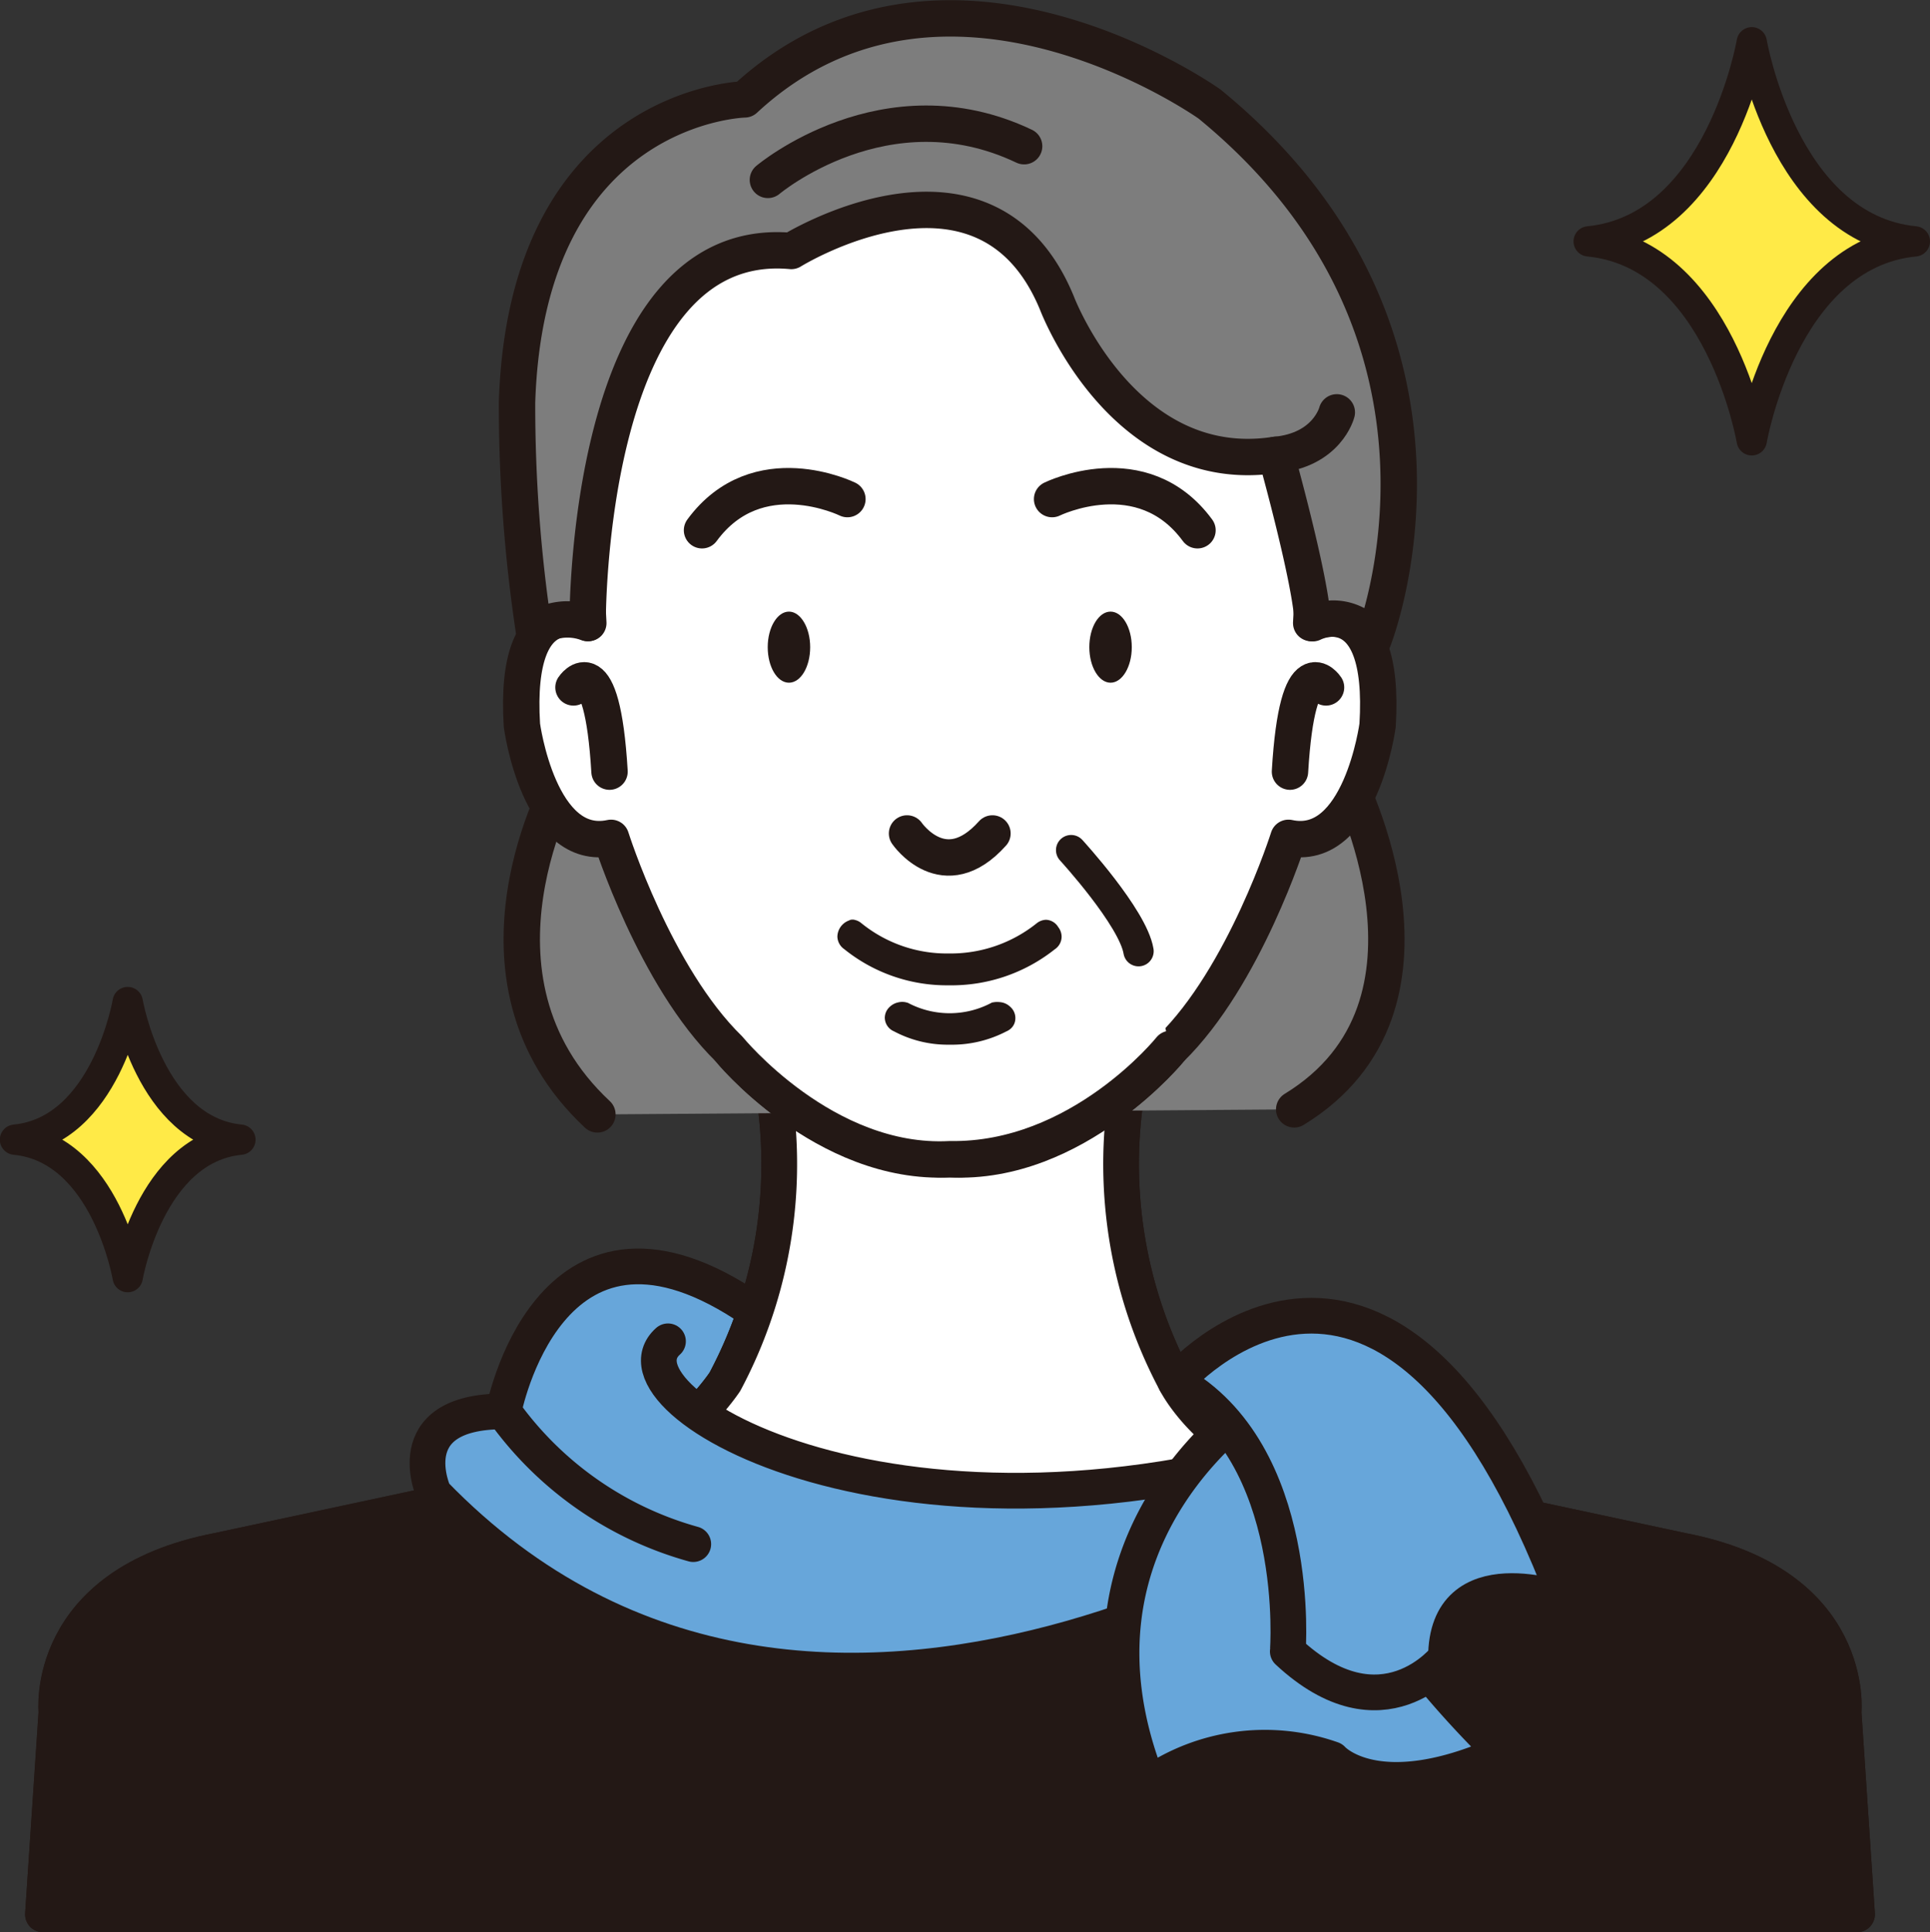 <svg id="文字" xmlns="http://www.w3.org/2000/svg" viewBox="0 0 114.56 114.71"><rect x="0" y="0" width="114.56" height="114.71" fill="#333333" stroke="none"/><defs><style>.cls-1,.cls-4{fill:#67a6da;}.cls-10,.cls-2,.cls-8,.cls-9{fill:#231815;}.cls-10,.cls-11,.cls-12,.cls-13,.cls-2,.cls-3,.cls-4,.cls-5,.cls-6,.cls-7,.cls-9{stroke:#231815;}.cls-11,.cls-12,.cls-13,.cls-2,.cls-3,.cls-4,.cls-5,.cls-6,.cls-7,.cls-9{stroke-linecap:round;stroke-linejoin:round;}.cls-2,.cls-3,.cls-4,.cls-5{stroke-width:2.12px;}.cls-11,.cls-3{fill:#fff;}.cls-13,.cls-5,.cls-7{fill:none;}.cls-6{fill:#7d7d7d;}.cls-11,.cls-6,.cls-7{stroke-width:2.16px;}.cls-9{stroke-width:0.71px;}.cls-10{stroke-miterlimit:10;stroke-width:1.42px;}.cls-12{fill:#ffea47;}.cls-12,.cls-13{stroke-width:1.8px;}</style></defs><polygon class="cls-1" points="50.54 78.53 40.78 76.65 31.39 85.29 32.14 90.54 43.03 93.92 51.66 92.8 50.54 78.53"/><path class="cls-2" d="M185.85,163.45s.8-7.61-9.61-9.6l-30-6.42H119.38l-30,6.42c-10.41,2-9.61,9.6-9.61,9.6l-.8,12H186.65Z" transform="translate(-76.42 -61.8)"/><path class="cls-3" d="M133.05,159.3a38.12,38.12,0,0,0,25.51-8.8c-9.41-.6-12.37-6.67-12.37-6.67a27.5,27.5,0,0,1-2.37-19.72l-11,4.14-11-4.14a27.5,27.5,0,0,1-2.37,19.72s-4.49,6.87-12.36,6.67a38.08,38.08,0,0,0,25.5,8.8h.51Z" transform="translate(-76.42 -61.8)"/><path class="cls-2" d="M185.85,163.45s.8-7.61-9.61-9.6l-30-6.42H119.38l-30,6.42c-10.41,2-9.61,9.6-9.61,9.6l-.8,12H186.65Z" transform="translate(-76.42 -61.8)"/><path class="cls-3" d="M133.05,159.3a38.12,38.12,0,0,0,25.51-8.8c-9.41-.6-12.37-6.67-12.37-6.67a27.5,27.5,0,0,1-2.37-19.72l-11,4.14-11-4.14a27.5,27.5,0,0,1-2.37,19.72s-4.49,6.87-12.36,6.67a38.08,38.08,0,0,0,25.5,8.8h.51Z" transform="translate(-76.42 -61.8)"/><path class="cls-4" d="M120.57,139.21c-11.63-7.51-14.26,6.38-14.26,6.38-6.38,0-4.13,4.88-4.13,4.88,22.9,23.65,56.38,0,56.38,0,1.18-4.1-2.7-3.41-2.7-3.41-25.85,8.55-43.73-2.13-39.79-5.63" transform="translate(-76.42 -61.8)"/><path class="cls-5" d="M117.57,153.47a20.65,20.65,0,0,1-11.26-7.88" transform="translate(-76.42 -61.8)"/><path class="cls-4" d="M151.36,144.84s-12.77,7.88-6.76,22.9a12,12,0,0,1,10.89-1.5s2.63,3,10.13-.38c0,0-12.76-12-9.76-18.77C155.86,147.09,156.51,142.25,151.36,144.84Z" transform="translate(-76.42 -61.8)"/><path class="cls-4" d="M146.19,143.83s12.68-14.76,23.19,13c0,0-7.13-2.63-7.13,3.38,0,0-3.76,4.88-9.39-.37C152.86,159.86,153.79,148.07,146.19,143.83Z" transform="translate(-76.42 -61.8)"/><path class="cls-4" d="M129.79,147.43" transform="translate(-76.42 -61.8)"/><path class="cls-6" d="M153.24,127.66c10.13-6.19,3.09-19.7,3.09-19.7H109.88s-6.76,11.82,2,20" transform="translate(-76.42 -61.8)"/><path class="cls-7" d="M138.87,91.43s5.34-2.63,8.63,1.85" transform="translate(-76.42 -61.8)"/><path class="cls-7" d="M126.72,91.43s-5.34-2.63-8.63,1.85" transform="translate(-76.42 -61.8)"/><path class="cls-8" d="M143.6,100.22c0,1.17-.57,2.11-1.26,2.11s-1.26-.94-1.26-2.11.56-2.11,1.26-2.11S143.6,99.06,143.6,100.22Z" transform="translate(-76.42 -61.8)"/><path class="cls-8" d="M124.51,100.22c0,1.17-.56,2.11-1.26,2.11s-1.26-.94-1.26-2.11.57-2.11,1.26-2.11S124.51,99.06,124.51,100.22Z" transform="translate(-76.42 -61.8)"/><path class="cls-7" d="M130.26,111.28s2.2,3.21,5.07,0" transform="translate(-76.42 -61.8)"/><path class="cls-9" d="M127,116.75a.53.53,0,0,1,.31.12,8.4,8.4,0,0,0,5.43,1.89,8.52,8.52,0,0,0,5.45-1.88.58.58,0,0,1,.32-.12.53.53,0,0,1,.43.28.58.58,0,0,1,.14.38.55.55,0,0,1-.26.45,9.5,9.5,0,0,1-6.08,2.07,9.35,9.35,0,0,1-6-2.08.58.58,0,0,1-.26-.46.69.69,0,0,1,.57-.65Z" transform="translate(-76.42 -61.8)"/><path class="cls-10" d="M129.9,122a.28.28,0,0,1,.15,0,6,6,0,0,0,5.48,0,.53.53,0,0,1,.16,0,.29.29,0,0,1,.22.1.17.17,0,0,1,.07.13c0,.06,0,.11-.13.16a6.3,6.3,0,0,1-3.07.72,6.08,6.08,0,0,1-3-.73.18.18,0,0,1-.13-.16.17.17,0,0,1,.06-.12A.33.33,0,0,1,129.9,122Z" transform="translate(-76.42 -61.8)"/><path class="cls-11" d="M119.69,124.07h0s5.35,6.68,13.11,6.55c7.46.39,13.1-6.55,13.1-6.55h0c4.4-4.29,7-12.53,7-12.53,4.28.92,5.29-6.68,5.29-6.68.51-8.27-3.94-6.07-3.94-6.07l.35-6.58c-.79-18.77-15.26-20.5-21.84-20.32" transform="translate(-76.42 -61.8)"/><path class="cls-7" d="M155.13,102.61s-1.69-2.58-2.14,5" transform="translate(-76.42 -61.8)"/><path class="cls-11" d="M145.9,124.07h0s-5.35,6.68-13.1,6.55c-7.46.39-13.11-6.55-13.11-6.55h0c-4.4-4.29-7-12.53-7-12.53-4.28.92-5.29-6.68-5.29-6.68-.51-8.27,3.94-6.07,3.94-6.07L111,92.21c.79-18.77,15.26-20.5,21.85-20.32" transform="translate(-76.42 -61.8)"/><path class="cls-7" d="M110.46,102.61s1.69-2.58,2.14,5" transform="translate(-76.42 -61.8)"/><path class="cls-7" d="M138.87,91.43s5.34-2.63,8.63,1.85" transform="translate(-76.42 -61.8)"/><path class="cls-7" d="M126.72,91.43s-5.34-2.63-8.63,1.85" transform="translate(-76.42 -61.8)"/><path class="cls-8" d="M143.6,100.22c0,1.17-.57,2.11-1.26,2.11s-1.26-.94-1.26-2.11.56-2.11,1.26-2.11S143.6,99.06,143.6,100.22Z" transform="translate(-76.42 -61.8)"/><path class="cls-8" d="M124.51,100.22c0,1.17-.56,2.11-1.26,2.11s-1.26-.94-1.26-2.11.57-2.11,1.26-2.11S124.51,99.06,124.51,100.22Z" transform="translate(-76.42 -61.8)"/><path class="cls-7" d="M130.26,111.28s2.2,3.21,5.07,0" transform="translate(-76.42 -61.8)"/><path class="cls-9" d="M127,116.75a.53.53,0,0,1,.31.12,8.4,8.4,0,0,0,5.43,1.89,8.52,8.52,0,0,0,5.45-1.88.58.58,0,0,1,.32-.12.53.53,0,0,1,.43.28.58.58,0,0,1,.14.38.55.55,0,0,1-.26.45,9.5,9.5,0,0,1-6.08,2.07,9.35,9.35,0,0,1-6-2.08.58.58,0,0,1-.26-.46.69.69,0,0,1,.57-.65Z" transform="translate(-76.42 -61.8)"/><path class="cls-10" d="M129.9,122a.28.28,0,0,1,.15,0,6,6,0,0,0,5.48,0,.53.53,0,0,1,.16,0,.29.29,0,0,1,.22.1.17.17,0,0,1,.07.13c0,.06,0,.11-.13.16a6.3,6.3,0,0,1-3.07.72,6.08,6.08,0,0,1-3-.73.18.18,0,0,1-.13-.16.17.17,0,0,1,.06-.12A.33.33,0,0,1,129.9,122Z" transform="translate(-76.42 -61.8)"/><path class="cls-12" d="M180.4,64.31s-1.89,11.06-9.68,11.82c7.79.75,9.68,11.81,9.68,11.81s1.89-11.06,9.68-11.81C182.29,75.37,180.4,64.31,180.4,64.31Z" transform="translate(-76.42 -61.8)"/><path class="cls-12" d="M84,121.29s-1.3,7.65-6.69,8.17c5.39.52,6.69,8.16,6.69,8.16s1.31-7.64,6.69-8.16C85.32,128.94,84,121.29,84,121.29Z" transform="translate(-76.42 -61.8)"/><path class="cls-13" d="M140,112.27s3.67,4,4,6" transform="translate(-76.42 -61.8)"/><path class="cls-6" d="M111.3,98.79s-.16-23.21,12.09-22.09c0,0,11.54-7.18,15.77,3.1,0,0,3.94,10.42,13,9,0,0,2.12,7.57,2.18,10a2.84,2.84,0,0,1,3.59,1s7.18-18-9.71-31.82c0,0-15.77-11.26-27.6-.28,0,0-12.95.28-13.51,18a89.9,89.9,0,0,0,1,13.52A3.4,3.4,0,0,1,111.3,98.79Z" transform="translate(-76.42 -61.8)"/><path class="cls-6" d="M155.77,86.28s-.56,2.25-3.66,2.53" transform="translate(-76.42 -61.8)"/><path class="cls-6" d="M122,72.48s7-5.91,15.21-2" transform="translate(-76.42 -61.8)"/></svg>